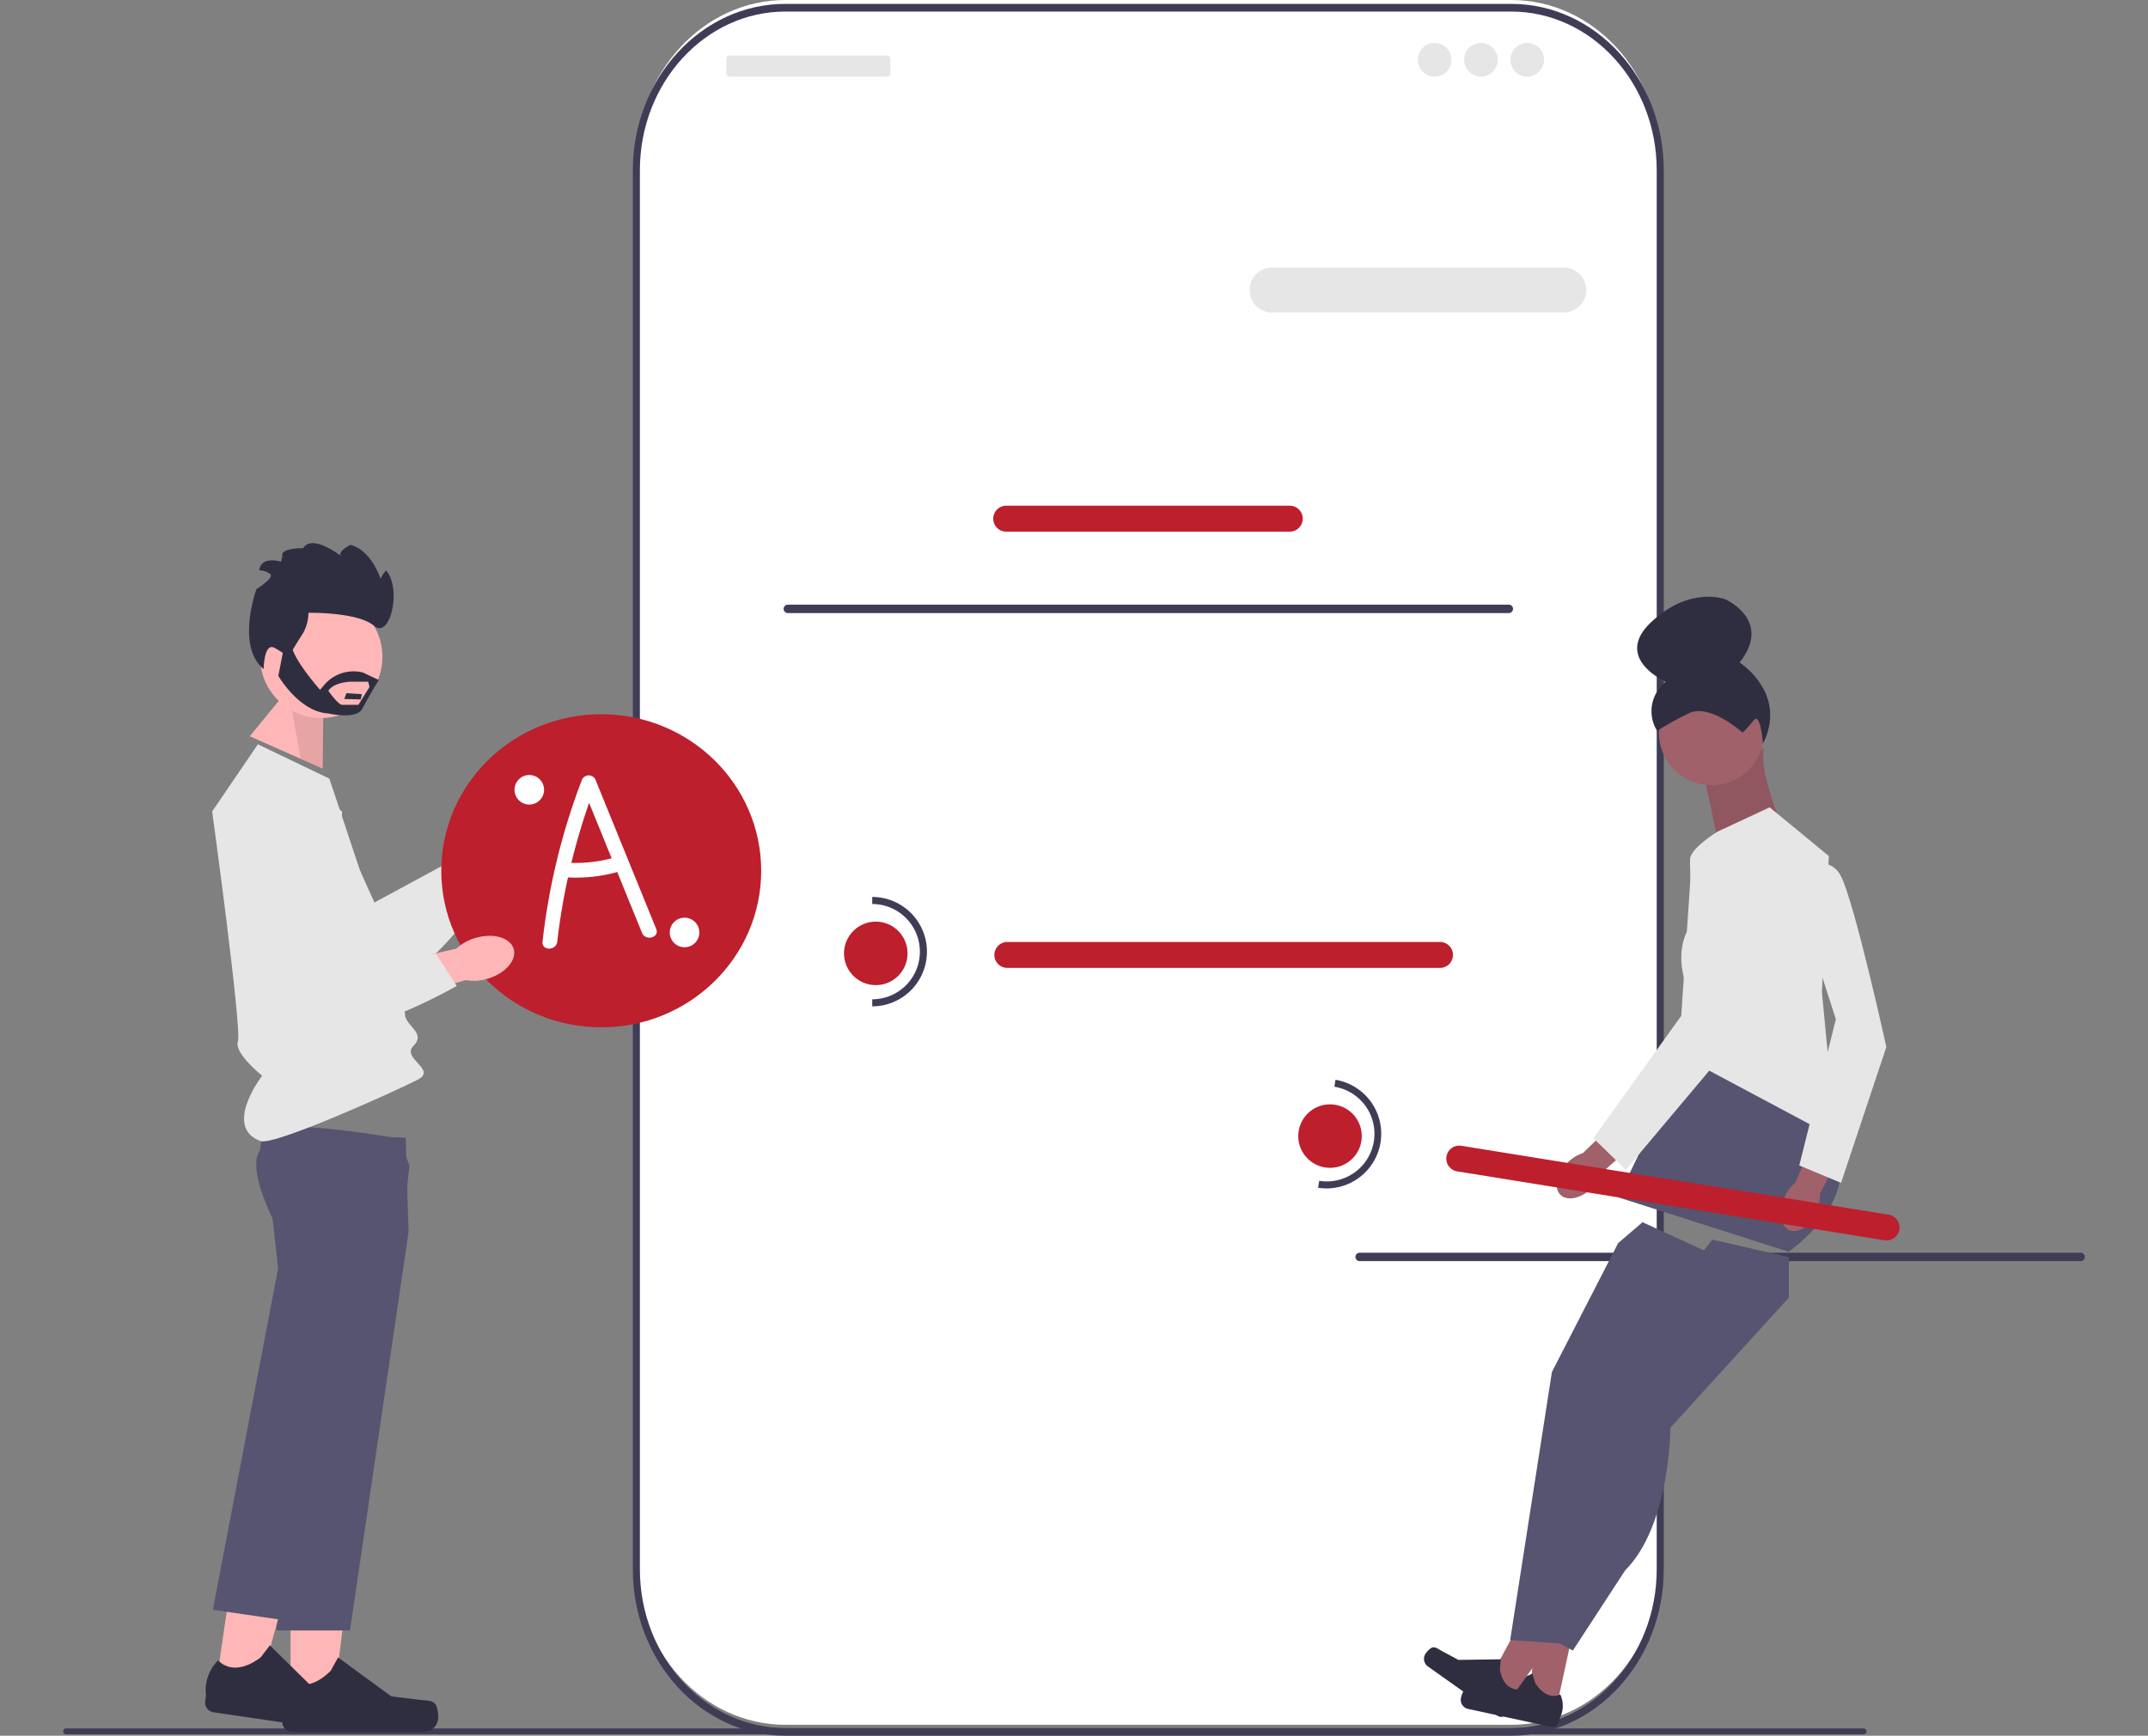 <svg xmlns="http://www.w3.org/2000/svg" xmlns:xlink="http://www.w3.org/1999/xlink" width="266" height="215" viewBox="0 0 266 215">
  <rect x="0" y="0" width="266" height="215" fill="#808080" stroke="none"/>
  <defs>
    <clipPath id="clip-path">
      <rect id="Rectangle_756" data-name="Rectangle 756" width="266" height="215" transform="translate(-183 -11599)" fill="#fff"/>
    </clipPath>
  </defs>
  <g id="Mask_Group_54" data-name="Mask Group 54" transform="translate(183 11599)" clip-path="url(#clip-path)">
    <g id="Content_Marketing" data-name="Content Marketing" transform="translate(-175.18 -11599)">
      <g id="Group_1126" data-name="Group 1126">
        <path id="Path_1868" data-name="Path 1868" d="M252.426,345.858a1,1,0,0,0-1,1v7.994a1,1,0,1,0,2,0v-7.994A1,1,0,0,0,252.426,345.858Z" transform="translate(-186.761 -248.394)" fill="#3f3d56"/>
        <path id="Path_1869" data-name="Path 1869" d="M384.334,0H294.449c-10.193,0-18.457,9.019-18.457,20.144V193.5c0,11.125,8.263,20.144,18.457,20.144h89.886c10.193,0,18.457-9.019,18.457-20.144V20.144C402.791,9.019,394.528,0,384.336,0Z" transform="translate(-205.008)" fill="#fff"/>
        <path id="Path_1870" data-name="Path 1870" d="M383.068,216.382H293.187c-10.418,0-18.894-9.247-18.894-20.613V22.475c0-11.366,8.475-20.613,18.894-20.613h89.881c10.418,0,18.893,9.247,18.893,20.613V195.769c0,11.366-8.475,20.613-18.893,20.613ZM293.187,2.815c-9.936,0-18.019,8.82-18.019,19.66V195.769c0,10.841,8.084,19.659,18.019,19.659h89.881c9.936,0,18.019-8.82,18.019-19.659V22.475c0-10.841-8.084-19.66-18.019-19.66H293.187Z" transform="translate(-203.746 -1.383)" fill="#3f3d56"/>
        <path id="Path_1871" data-name="Path 1871" d="M610.179,134.426H574.049a2.779,2.779,0,0,1,0-5.559h36.129a2.779,2.779,0,0,1,0,5.559Z" transform="translate(-424.341 -95.723)" fill="#e6e6e6"/>
        <path id="Path_1872" data-name="Path 1872" d="M484.7,226.18H449.583a1.606,1.606,0,1,1,0-3.211H484.7a1.606,1.606,0,0,1,0,3.211Z" transform="translate(-332.759 -160.327)" fill="#bd1f2d"/>
        <rect id="Rectangle_575" data-name="Rectangle 575" width="20.321" height="2.605" rx="0.368" transform="translate(82.12 6.885)" fill="#e6e6e6"/>
        <circle id="Ellipse_138" data-name="Ellipse 138" cx="2.084" cy="2.084" r="2.084" transform="translate(167.758 5.321)" fill="#e6e6e6"/>
        <circle id="Ellipse_139" data-name="Ellipse 139" cx="2.084" cy="2.084" r="2.084" transform="translate(173.49 5.321)" fill="#e6e6e6"/>
        <circle id="Ellipse_140" data-name="Ellipse 140" cx="2.084" cy="2.084" r="2.084" transform="translate(179.222 5.321)" fill="#e6e6e6"/>
        <path id="Path_1873" data-name="Path 1873" d="M346.9,267.37a.519.519,0,0,0,.52.52h89.286a.52.52,0,1,0,0-1.041H347.421a.519.519,0,0,0-.52.521Z" transform="translate(-257.679 -191.951)" fill="#3f3d56"/>
        <path id="Path_1874" data-name="Path 1874" d="M622.216,553.366a.519.519,0,0,0,.52.52h89.286a.52.52,0,0,0,0-1.041H622.736a.519.519,0,0,0-.52.521Z" transform="translate(-462.183 -397.674)" fill="#3f3d56"/>
        <path id="Path_1875" data-name="Path 1875" d="M503.393,418.53H449.812a1.606,1.606,0,0,1,0-3.211h53.581a1.606,1.606,0,1,1,0,3.211Z" transform="translate(-332.929 -298.638)" fill="#bd1f2d"/>
        <circle id="Ellipse_141" data-name="Ellipse 141" cx="3.934" cy="3.934" r="3.934" transform="translate(96.699 114.159)" fill="#bd1f2d"/>
        <path id="Path_1876" data-name="Path 1876" d="M389.564,407.151v-.875a5.9,5.9,0,0,0,0-11.8V393.6a6.774,6.774,0,0,1,0,13.549Z" transform="translate(-289.37 -282.496)" fill="#3f3d56"/>
        <path id="uuid-9e40be56-d004-4de8-84cd-e8041855938b-362" d="M182.752,354.383c1.6-1.633,3.748-2.129,4.786-1.107s.58,3.172-1.025,4.806a5.727,5.727,0,0,1-2.278,1.458l-6.883,6.832-3.138-3.3,7.12-6.386a5.729,5.729,0,0,1,1.424-2.3Z" transform="translate(-129.402 -253.168)" fill="#ffb6b6"/>
        <path id="Path_1877" data-name="Path 1877" d="M95.53,335.837l7.22,16.021,11.528-6.24,4.126,2.189s-9.424,15.756-15.877,13.962-17.914-18.056-15.848-23.075S95.53,335.837,95.53,335.837Z" transform="translate(-64.202 -240.067)" fill="#e6e6e6"/>
        <path id="Path_1878" data-name="Path 1878" d="M0,763.2a.362.362,0,0,0,.363.363H222.956a.363.363,0,1,0,0-.726H.363A.362.362,0,0,0,0,763.2Z" transform="translate(0 -548.739)" fill="#3f3d56"/>
        <ellipse id="Ellipse_142" data-name="Ellipse 142" cx="19.808" cy="19.391" rx="19.808" ry="19.391" transform="translate(46.827 88.47)" fill="#bd1f2d"/>
        <g id="Group_1115" data-name="Group 1115" transform="translate(26.942 191.057)">
          <path id="Path_1879" data-name="Path 1879" d="M109.484,693.548h5.264l2.5-20.3h-7.769Z" transform="translate(-108.265 -673.244)" fill="#ffb6b6"/>
          <path id="Path_1880" data-name="Path 1880" d="M124.011,734.57h0a4.521,4.521,0,0,1,.25,1.488h0a1.787,1.787,0,0,1-1.787,1.787H106.166a1.219,1.219,0,0,1-1.219-1.219v-.679a5.211,5.211,0,0,1,.854-4.555s2.064,1.969,5.147-1.114l.909-1.642,6.583,4.813,3.648.449c.8.1,1.506-.015,1.917.676h0Z" transform="translate(-104.752 -714.388)" fill="#2f2e41"/>
        </g>
        <path id="Path_1881" data-name="Path 1881" d="M98.887,312.8l.107-7.1-4.379-2.729-4.761,5.823Z" transform="translate(-66.744 -217.595)" fill="#ffb6b6"/>
        <path id="Path_1882" data-name="Path 1882" d="M112.637,312.8l.284-6.923-4.556-2.906,1.543,8.568Z" transform="translate(-80.494 -217.595)" opacity="0.1"/>
        <path id="Path_1883" data-name="Path 1883" d="M111.826,489.7l-7.253,49.361h-9.1l1.21-28.176.637-14.815-1.847-7.053a31.494,31.494,0,0,1-1.551-3.468c-.8-2.144-1.431-4.715-.494-5.934a4.449,4.449,0,0,1,2.461-1.03,25.477,25.477,0,0,1,2.548-.363,113.946,113.946,0,0,1,13.037-.2l.195,6.422.108,3.586.051,1.669Z" transform="translate(-69.05 -337.102)" fill="#565470"/>
        <g id="Group_1116" data-name="Group 1116" transform="translate(17.581 188.859)">
          <path id="Path_1884" data-name="Path 1884" d="M73.433,684.788l5.208.765,5.432-19.724-7.686-1.13Z" transform="translate(-72.128 -664.699)" fill="#ffb6b6"/>
          <path id="Path_1885" data-name="Path 1885" d="M87.523,730.472h0a4.519,4.519,0,0,1,.031,1.508h0a1.787,1.787,0,0,1-2.028,1.508L69.4,731.116a1.219,1.219,0,0,1-1.029-1.384l.1-.672a5.211,5.211,0,0,1,1.507-4.381s1.755,2.248,5.255-.356l1.139-1.5,5.815,5.72,3.545.975c.775.214,1.492.2,1.8.949h0Z" transform="translate(-68.357 -707.879)" fill="#2f2e41"/>
        </g>
        <path id="Path_1886" data-name="Path 1886" d="M96.421,477.932l-.994,8.568L90,504.556,81.07,534.282l-9-1.323,8.08-42.264-.8-7.247s-.261-.72-.559-1.78c-.593-2.086-1.336-5.484-.519-7.218a2.025,2.025,0,0,1,.42-.605,3.359,3.359,0,0,1,1.851-.6c3.662-.414,11.2.77,14.56,1.35l1.321,3.336Z" transform="translate(-53.531 -333.564)" fill="#565470"/>
        <path id="Path_1887" data-name="Path 1887" d="M77.4,319.768l8.846,4.246s9.375,27.776,9.375,29.193,2.653,2.3,1.062,3.892,2.967,2.941.509,4.213-17.767,8.227-19.47,7.6c-4.7-1.73.2-8.089.2-8.089s-3.528-2.841-3-4.257-3.185-28.481-3.185-28.481l5.662-8.315Z" transform="translate(-53.284 -227.572)" fill="#e6e6e6"/>
        <g id="Group_1117" data-name="Group 1117" transform="translate(23.148 97.611)">
          <path id="uuid-73aedec7-8a7b-498d-9bbc-62d5085a8040-363" d="M164.8,414.178c2.2-.649,4.31-.042,4.722,1.355s-1.032,3.056-3.229,3.7a5.728,5.728,0,0,1-2.7.169l-9.337,2.631-1.142-4.407,9.325-2.125a5.729,5.729,0,0,1,2.362-1.326Z" transform="translate(-136.882 -395.608)" fill="#ffb6b6"/>
          <path id="Path_1888" data-name="Path 1888" d="M101.4,345.675l-1.463,17.506,13.108.141,2.544,3.916s-15.889,9.2-20.657,4.5-6.894-24.481-2.652-27.866,9.121,1.8,9.121,1.8Z" transform="translate(-90 -342.725)" fill="#e6e6e6"/>
        </g>
        <g id="Group_1119" data-name="Group 1119" transform="translate(23.019 67.28)">
          <circle id="Ellipse_143" data-name="Ellipse 143" cx="7.578" cy="7.578" r="7.578" transform="translate(1.362 6.504)" fill="#ffb6b6"/>
          <path id="Path_1889" data-name="Path 1889" d="M94.35,251.483s1.194-1.969,1.85-2.983a5.34,5.34,0,0,0,.656-2.5s6.087-.125,8.115,1.606,3.46-4.654,1.492-6.862c0,0-.831.949-.656,1.313l.179.356s-1.015-4.057-3.937-4.833c0,0-1.627.84-1.171,1.315s-3.483-2.866-4.677-.9c0,0-2.924-.059-2.566,1.015l-.179.656s-2.506-.776-2.686,1.074a2.225,2.225,0,0,1,1.372.475c.475.475-1.73,1.85-1.73,1.85s-2.566,7.041.895,9.905c0,0,.03-3.431,1.4-2.6a11.285,11.285,0,0,1,1.641,1.1Z" transform="translate(-89.496 -237.372)" fill="#2f2e41"/>
          <g id="Group_1118" data-name="Group 1118" transform="translate(3.63 12.203)">
            <path id="Path_1890" data-name="Path 1890" d="M135.618,309.638l-.272.712,2.041.059.136-.656Z" transform="translate(-127.184 -303.254)" fill="#2f2e41"/>
            <path id="Path_1891" data-name="Path 1891" d="M114.085,288.634a4.763,4.763,0,0,0-4.9,1.671l-.408.475s-3.877-4.355-3.538-5.967l-.816.059-.816,4.177s2.585,4.475,6.19,4.654c0,0,3.469.831,4.218-.593s2.036-3.544,2.036-3.544l-1.969-.932Zm-.557,4H111.5c-.475,0-1.7-1.73-1.7-1.73.68-1.074,2.721-1.133,2.721-1.133h2.216l.165.656Z" transform="translate(-103.61 -284.815)" fill="#2f2e41"/>
          </g>
        </g>
        <g id="Group_1120" data-name="Group 1120" transform="translate(173.069 198.043)">
          <path id="Path_1892" data-name="Path 1892" d="M709.056,714.3l-3.323-.719,1.187-13.172,4.911,1.061Z" transform="translate(-697.286 -700.408)" fill="#a0616a"/>
          <path id="Path_1893" data-name="Path 1893" d="M673.287,738.512h0a2.919,2.919,0,0,0-.356.907h0a1.156,1.156,0,0,0,.885,1.373l10.3,2.226a.788.788,0,0,0,.936-.6l.093-.428a3.371,3.371,0,0,0,.082-3s-1.574.962-3.1-1.407l-.35-1.165-4.818,2.144-2.367-.215c-.517-.047-.949-.215-1.305.166h0Z" transform="translate(-672.901 -727.156)" fill="#2f2e41"/>
        </g>
        <g id="Group_1121" data-name="Group 1121" transform="translate(168.52 197.316)">
          <path id="Path_1894" data-name="Path 1894" d="M687.511,711.192l-2.776-1.97,6.279-11.645,4.1,2.909Z" transform="translate(-677.143 -697.577)" fill="#a0616a"/>
          <path id="Path_1895" data-name="Path 1895" d="M656.117,723.828h0a2.924,2.924,0,0,0-.689.691h0a1.156,1.156,0,0,0,.274,1.61l8.6,6.1a.788.788,0,0,0,1.1-.186l.254-.356a3.37,3.37,0,0,0,1.254-2.721s-1.825.266-2.3-2.515l.136-1.209-5.273.075-2.092-1.129c-.458-.247-.788-.572-1.264-.356h0Z" transform="translate(-655.215 -717.026)" fill="#2f2e41"/>
        </g>
        <path id="Path_1896" data-name="Path 1896" d="M775.013,464.849s5.176,7.037-5.176,14.952L748.7,473.048l7.549-15.744,6.686-3.667Z" transform="translate(-556.136 -324.742)" fill="#565470"/>
        <path id="Path_1897" data-name="Path 1897" d="M710.08,521.629l-8.2,15.96L696.708,570.8l6.47.431,6.471-31.489,11.43-17.039-7.979-3.667" transform="translate(-517.516 -367.645)" fill="#565470"/>
        <path id="Path_1898" data-name="Path 1898" d="M737.447,529.6v5.011L722.78,550.719s0,12.078-5.607,17.682l-6.47,9.921L705.1,575.3l8.2-28.9,14.667-18.98,9.494,2.172Z" transform="translate(-523.746 -373.874)" fill="#565470"/>
        <path id="Path_1899" data-name="Path 1899" d="M790.358,331.914l2.224,10.533,8.479-2.072s-4.191-8.718-3.357-12.171Z" transform="translate(-587.08 -235.528)" fill="#a0616a"/>
        <path id="Path_1900" data-name="Path 1900" d="M790.358,331.914l2.224,10.533,8.479-2.072s-4.191-8.718-3.357-12.171Z" transform="translate(-587.08 -235.528)" opacity="0.1"/>
        <path id="Path_1901" data-name="Path 1901" d="M789.266,348.812l-6.47,3.019s-3.323,2.034-3.389,3.389.37,7.825.37,7.825-2.588,2.588-.863,7.765l-.863,8.627,19.413,10.354-1.729-18.115.863-16.823Z" transform="translate(-577.938 -248.812)" fill="#e6e6e6"/>
        <g id="Group_1122" data-name="Group 1122" transform="translate(212.706 106.904)">
          <path id="uuid-8e851e4b-a66f-4616-8a31-24a5e3f3093d-364" d="M831.443,508.265c-.757,1.739-2.269,2.757-3.375,2.274s-1.388-2.282-.63-4.021a4.747,4.747,0,0,1,1.33-1.8l3.3-7.324,3.4,1.623-3.617,7.048A4.746,4.746,0,0,1,831.443,508.265Z" transform="translate(-827.013 -465.073)" fill="#a0616a"/>
          <path id="Path_1902" data-name="Path 1902" d="M830.881,372.953s4.747-3.019,6.47.431,5.607,21.136,5.607,21.136l-5.607,16.823-5.176-2.156,4.53-18.106-5.823-18.129Z" transform="translate(-829.886 -371.73)" fill="#e6e6e6"/>
        </g>
        <g id="Group_1123" data-name="Group 1123" transform="translate(184.96 106.822)">
          <path id="uuid-35301953-803a-439b-9845-5bf97a98fdf5-365" d="M723.557,500.587c-1.345,1.336-3.125,1.727-3.975.871s-.45-2.633.895-3.971a4.747,4.747,0,0,1,1.9-1.187l5.769-5.592,2.567,2.763-5.96,5.221A4.747,4.747,0,0,1,723.557,500.587Z" transform="translate(-719.136 -460.294)" fill="#a0616a"/>
          <path id="Path_1903" data-name="Path 1903" d="M748.951,372.461s8.273-.338,8.6,3.506-5.322,21-5.322,21l-11.411,13.574L736.8,406.62l10.881-15.163Z" transform="translate(-732.261 -372.453)" fill="#e6e6e6"/>
        </g>
        <g id="Group_1124" data-name="Group 1124" transform="translate(152.95 133.752)">
          <path id="Path_1904" data-name="Path 1904" d="M720.229,515.742l-52.9-8.531a1.606,1.606,0,0,1,.512-3.171l52.9,8.531a1.606,1.606,0,1,1-.511,3.171Z" transform="translate(-647.643 -495.866)" fill="#bd1f2d"/>
          <circle id="Ellipse_144" data-name="Ellipse 144" cx="3.934" cy="3.934" r="3.934" transform="translate(0 3.039)" fill="#bd1f2d"/>
          <path id="Path_1905" data-name="Path 1905" d="M604.233,485.7l.139-.863a5.9,5.9,0,1,0,1.879-11.65l.139-.863a6.774,6.774,0,0,1-2.157,13.375Z" transform="translate(-601.775 -472.325)" fill="#3f3d56"/>
        </g>
        <g id="Group_1125" data-name="Group 1125" transform="translate(194.921 73.92)">
          <circle id="Ellipse_145" data-name="Ellipse 145" cx="6.515" cy="6.515" r="6.515" transform="translate(2.691 10.317)" fill="#a0616a"/>
          <path id="Path_1906" data-name="Path 1906" d="M770.919,277.393s-4.067-3.692-6.673-2.389a40.144,40.144,0,0,0-3.909,2.172,4.6,4.6,0,0,1,1.086-6.081s-6.63-2.9-1.794-7.421,9.178-2.786,9.178-2.786,5.864,2.611,1.737,7.818c0,0,6.011,3.812,2.9,10.049,0,0-.291-3.968-1.159-2.884A13.265,13.265,0,0,1,770.919,277.393Z" transform="translate(-757.863 -260.562)" fill="#2f2e41"/>
        </g>
        <path id="Path_1907" data-name="Path 1907" d="M244.889,357.9l-7.476-18.369a.921.921,0,0,0-1.757,0,81.194,81.194,0,0,0-4.842,19.947c-.132,1.163,1.691,1.153,1.823,0a77.864,77.864,0,0,1,1.328-7.951,19.159,19.159,0,0,0,6.1-.67l3.065,7.528C243.569,359.453,245.332,358.988,244.889,357.9Zm-10.507-8.173q.921-3.769,2.2-7.437l2.792,6.866a17.6,17.6,0,0,1-5,.566Z" transform="translate(-171.448 -242.841)" fill="#fff"/>
      </g>
      <circle id="Ellipse_146" data-name="Ellipse 146" cx="1.831" cy="1.831" r="1.831" transform="translate(75.122 113.672)" fill="#fff"/>
      <circle id="Ellipse_147" data-name="Ellipse 147" cx="1.831" cy="1.831" r="1.831" transform="translate(55.894 95.998)" fill="#fff"/>
    </g>
  </g>
</svg>
